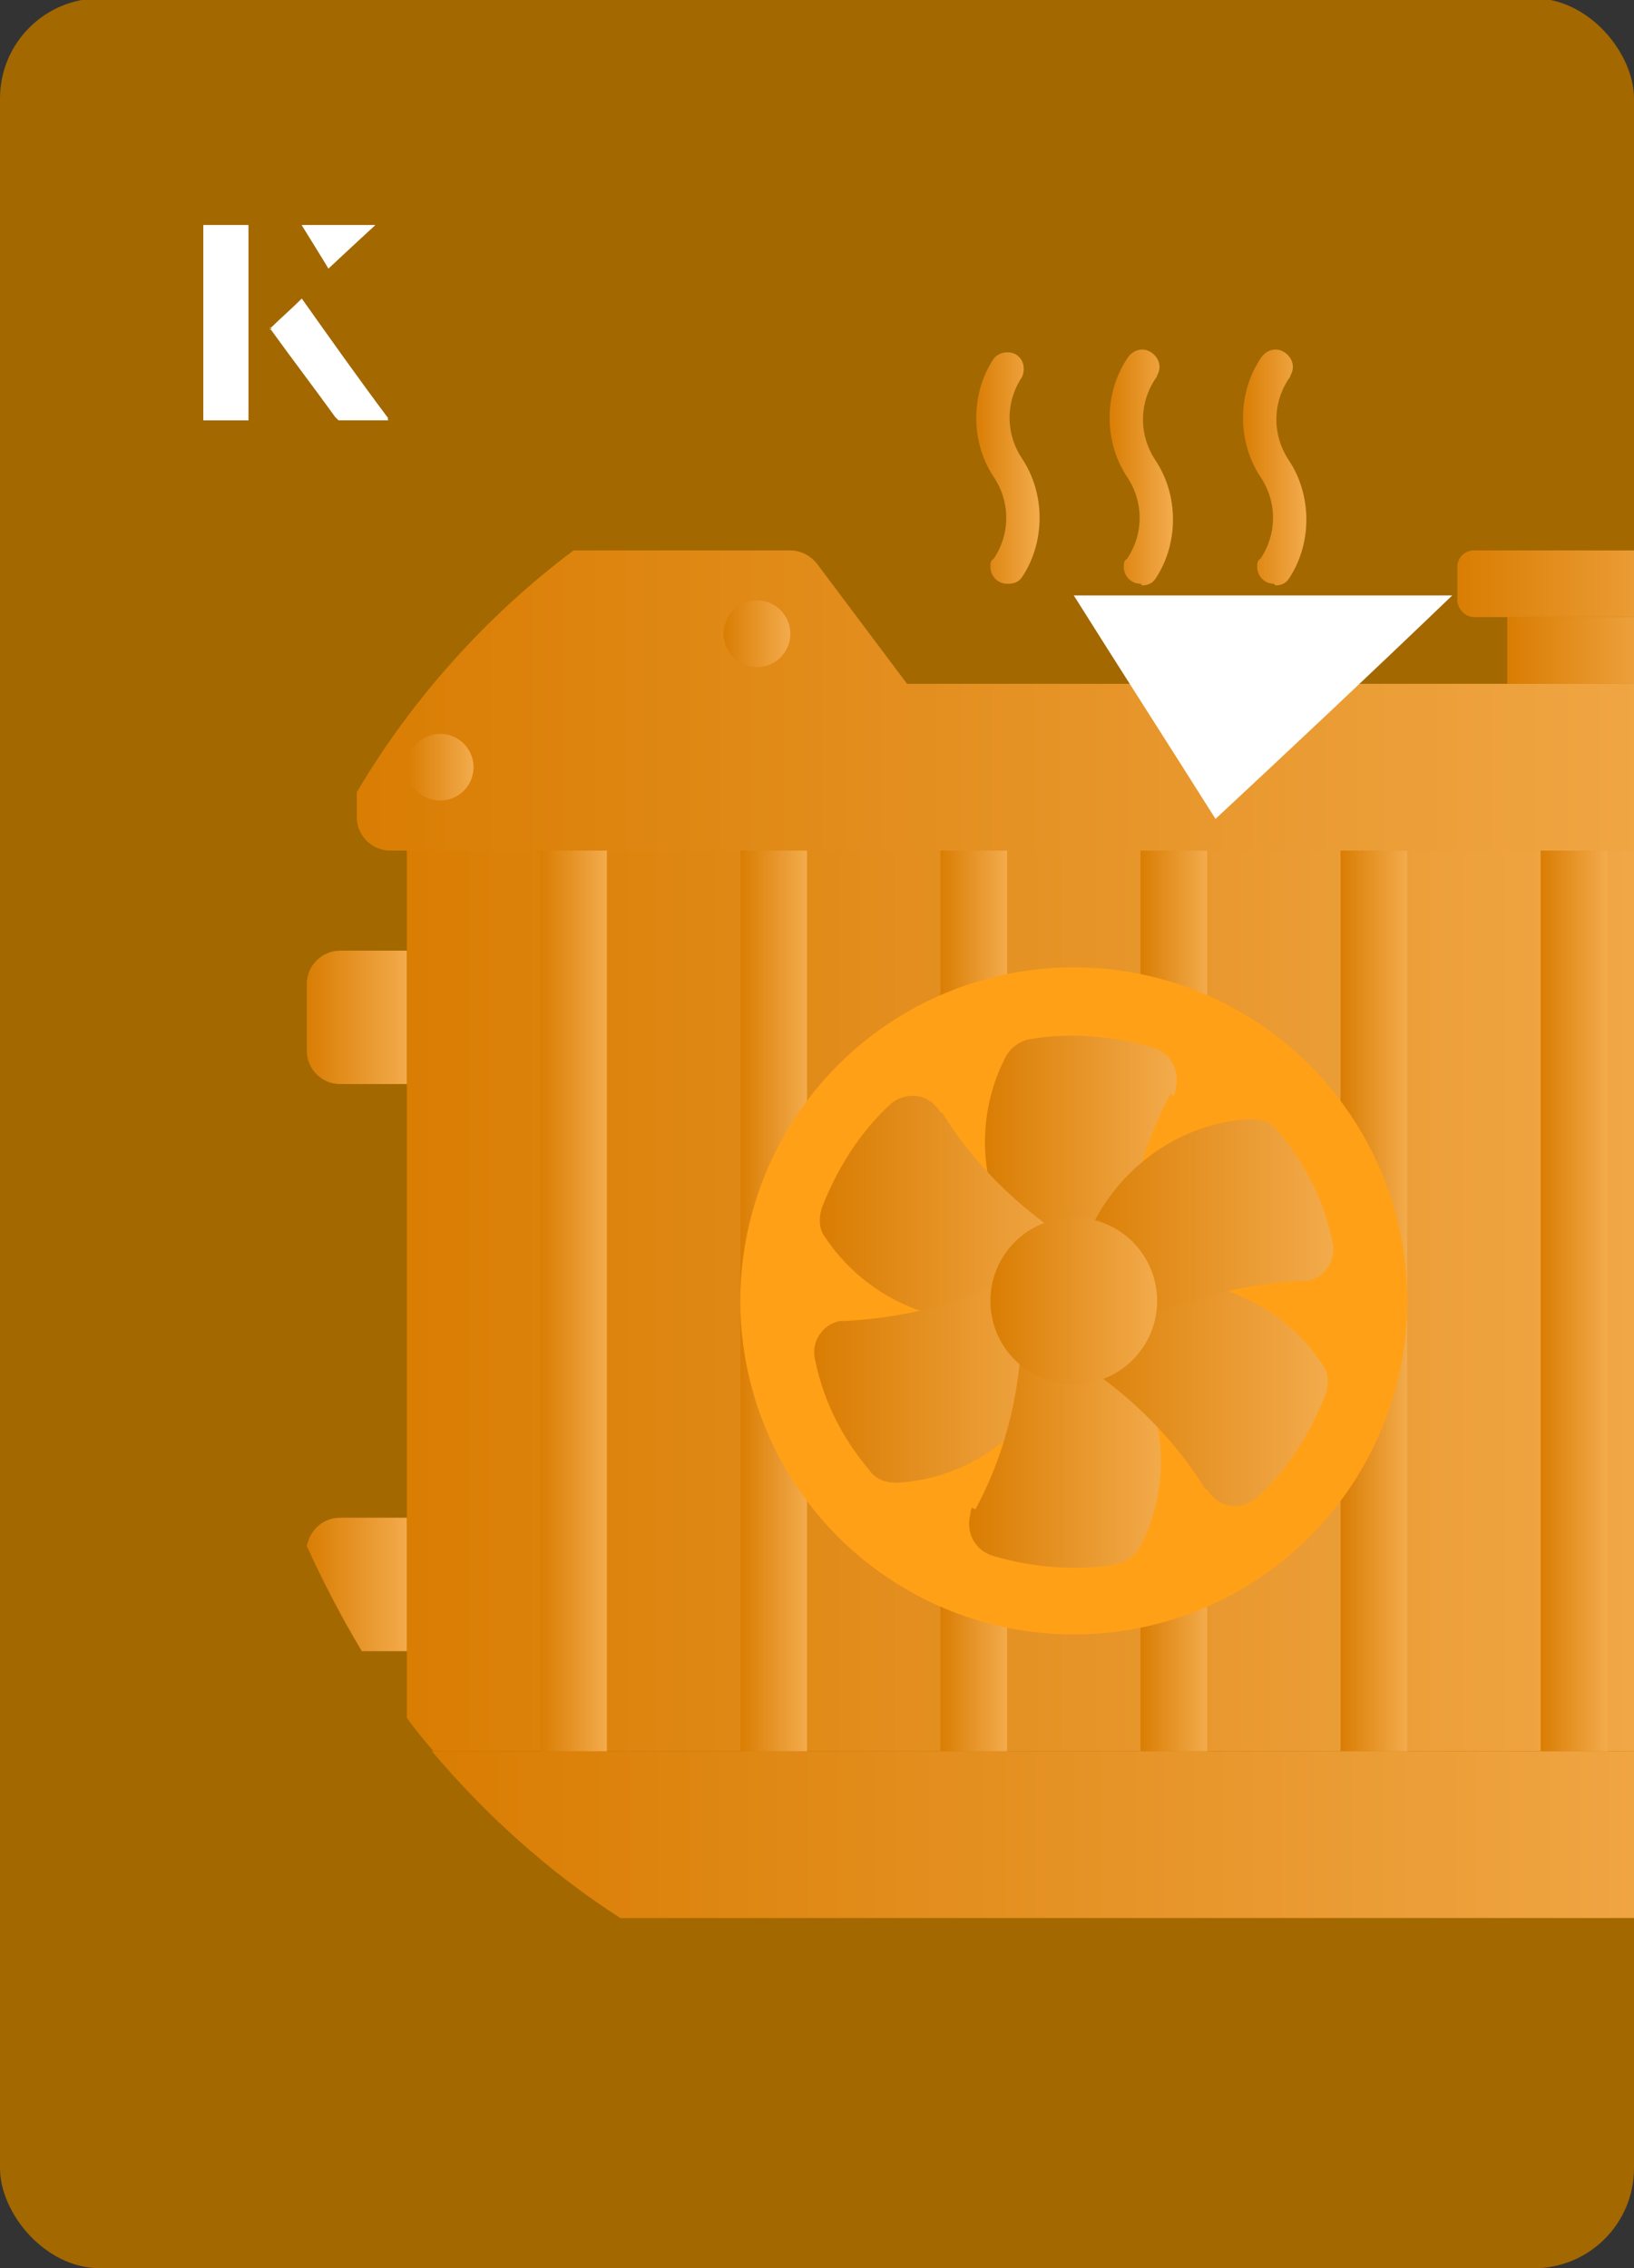 <?xml version="1.0" encoding="UTF-8"?><svg id="Layer_1" xmlns="http://www.w3.org/2000/svg" xmlns:xlink="http://www.w3.org/1999/xlink" viewBox="0 0 98 136"><rect x="0" y="0" width="98" height="136" fill="#333333" stroke="none"/><defs><clipPath id="clippath"><rect x="0" y="0" width="98" height="136.1" rx="6" ry="6" transform="translate(98 136) rotate(-180)" style="fill:none;"/></clipPath><linearGradient id="linear-gradient" x1="120.6" y1="110" x2="22.6" y2="110" gradientUnits="userSpaceOnUse"><stop offset="0" stop-color="#f7b257"/><stop offset="1" stop-color="#d87b00"/></linearGradient><linearGradient id="linear-gradient-2" x1="121.3" y1="42" x2="17.8" y2="42" xlink:href="#linear-gradient"/><linearGradient id="linear-gradient-3" x1="117.4" y1="78" x2="21" y2="78" xlink:href="#linear-gradient"/><linearGradient id="linear-gradient-4" x1="37" y1="78" x2="32.2" y2="78" xlink:href="#linear-gradient"/><linearGradient id="linear-gradient-5" x1="49" y1="78" x2="44.2" y2="78" xlink:href="#linear-gradient"/><linearGradient id="linear-gradient-6" x1="61" y1="78" x2="56.2" y2="78" xlink:href="#linear-gradient"/><linearGradient id="linear-gradient-7" x1="73" y1="78" x2="68.2" y2="78" xlink:href="#linear-gradient"/><linearGradient id="linear-gradient-8" x1="85" y1="78" x2="80.2" y2="78" xlink:href="#linear-gradient"/><linearGradient id="linear-gradient-9" x1="97" y1="78" x2="92.2" y2="78" xlink:href="#linear-gradient"/><linearGradient id="linear-gradient-10" x1="72.3" y1="69.5" x2="58.5" y2="69.5" xlink:href="#linear-gradient"/><linearGradient id="linear-gradient-11" x1="67.6" y1="72.6" x2="48.6" y2="72.6" xlink:href="#linear-gradient"/><linearGradient id="linear-gradient-12" x1="67.1" y1="82.5" x2="48.1" y2="82.5" xlink:href="#linear-gradient"/><linearGradient id="linear-gradient-13" x1="71.6" y1="86.5" x2="57.8" y2="86.5" xlink:href="#linear-gradient"/><linearGradient id="linear-gradient-14" x1="82.1" y1="83.5" x2="63.1" y2="83.5" xlink:href="#linear-gradient"/><linearGradient id="linear-gradient-15" x1="82.6" y1="73.6" x2="63.6" y2="73.6" xlink:href="#linear-gradient"/><linearGradient id="linear-gradient-16" x1="71" y1="78" x2="59" y2="78" xlink:href="#linear-gradient"/><linearGradient id="linear-gradient-17" x1="25.4" y1="61" x2="18.1" y2="61" xlink:href="#linear-gradient"/><linearGradient id="linear-gradient-18" x1="25.4" y1="95" x2="18.1" y2="95" xlink:href="#linear-gradient"/><linearGradient id="linear-gradient-19" x1="29" y1="46" x2="24.2" y2="46" xlink:href="#linear-gradient"/><linearGradient id="linear-gradient-20" x1="48" y1="38" x2="43.2" y2="38" xlink:href="#linear-gradient"/><linearGradient id="linear-gradient-21" x1="102" y1="39" x2="90" y2="39" xlink:href="#linear-gradient"/><linearGradient id="linear-gradient-22" x1="106" y1="35" x2="86.7" y2="35" xlink:href="#linear-gradient"/><linearGradient id="linear-gradient-23" x1="70.9" y1="28" x2="66.3" y2="28" xlink:href="#linear-gradient"/><linearGradient id="linear-gradient-24" x1="62.9" y1="28.1" x2="58.3" y2="28.1" xlink:href="#linear-gradient"/><linearGradient id="linear-gradient-25" x1="78.9" y1="28" x2="74.3" y2="28" xlink:href="#linear-gradient"/></defs><rect x="0" y="0" width="98" height="136.1" rx="6" ry="6" transform="translate(98 136) rotate(-180)" style="fill:#a36800;"/><g style="clip-path:url(#clippath);"><path d="M107.4,107v6c0,1.1-.9,2-2,2H37.2c-4.2-2.7-8-6.1-11.3-10h79.4c1.1,0,2,.9,2,2Z" style="fill:url(#linear-gradient);"/><path d="M107.4,43v6c0,1.1-.9,2-2,2H23.4c-1.1,0-2-.9-2-2v-1.5c3.3-5.6,7.8-10.6,13-14.5h13c.6,0,1.2.3,1.6.8l5.4,7.2h51c1.1,0,2,.9,2,2Z" style="fill:url(#linear-gradient-2);"/><path d="M104.4,51v54H26c-.6-.7-1.1-1.3-1.6-2v-52h80Z" style="fill:url(#linear-gradient-3);"/><path d="M32.4,51h4v54h-4v-54Z" style="fill:url(#linear-gradient-4);"/><path d="M44.4,51h4v54h-4v-54Z" style="fill:url(#linear-gradient-5);"/><path d="M56.4,51h4v54h-4v-54Z" style="fill:url(#linear-gradient-6);"/><path d="M68.4,51h4v54h-4v-54Z" style="fill:url(#linear-gradient-7);"/><path d="M80.4,51h4v54h-4v-54Z" style="fill:url(#linear-gradient-8);"/><path d="M92.4,51h4v54h-4v-54Z" style="fill:url(#linear-gradient-9);"/><circle cx="64.4" cy="78" r="20" style="fill:#ffa017;"/><path d="M70.2,65.6c-1.9,3.5-2.8,7.5-2.8,11.5h-5l-1.6-2.6c-2.1-3.4-2.3-7.6-.5-11.1.3-.6.9-1,1.5-1.1,2.4-.4,4.9-.2,7.3.5,1.1.3,1.7,1.4,1.4,2.5,0,.1,0,.2-.1.4Z" style="fill:url(#linear-gradient-10);"/><path d="M56.5,66.7c2.1,3.4,5.1,6.2,8.5,8.2l-2.5,4.3h-3.1c-3.9.2-7.7-1.7-9.9-5-.4-.5-.4-1.2-.2-1.8.9-2.3,2.2-4.4,4-6.1.8-.8,2.1-.8,2.8,0,.1.1.2.2.3.4Z" style="fill:url(#linear-gradient-11);"/><path d="M50.7,79.2c4-.2,7.9-1.3,11.3-3.3l2.5,4.3-1.4,2.7c-1.9,3.5-5.4,5.8-9.3,6-.7,0-1.3-.2-1.7-.8-1.6-1.9-2.7-4.1-3.2-6.5-.3-1.1.4-2.2,1.5-2.4.1,0,.2,0,.4,0Z" style="fill:url(#linear-gradient-12);"/><path d="M58.5,90.5c1.9-3.5,2.8-7.5,2.8-11.5h5l1.6,2.6c2.1,3.4,2.3,7.6.5,11.1-.3.6-.9,1-1.5,1.1-2.4.4-4.9.2-7.3-.5-1.1-.3-1.7-1.4-1.4-2.5,0-.1,0-.2.1-.4Z" style="fill:url(#linear-gradient-13);"/><path d="M72.3,89.3c-2.1-3.4-5.1-6.2-8.5-8.2l2.5-4.3h3.1c3.9-.2,7.7,1.7,9.9,5,.4.5.4,1.2.2,1.8-.9,2.3-2.2,4.4-4,6.1-.8.8-2.1.8-2.8,0-.1-.1-.2-.2-.3-.4Z" style="fill:url(#linear-gradient-14);"/><path d="M78.1,76.8c-4,.2-7.9,1.3-11.3,3.3l-2.5-4.3,1.4-2.7c1.9-3.5,5.4-5.8,9.3-6,.7,0,1.3.2,1.7.8,1.6,1.9,2.7,4.1,3.2,6.5.3,1.1-.4,2.2-1.5,2.4-.1,0-.2,0-.4,0Z" style="fill:url(#linear-gradient-15);"/><circle cx="64.4" cy="78" r="5" style="fill:url(#linear-gradient-16);"/><path d="M20.4,57h4v8h-4c-1.1,0-2-.9-2-2v-4c0-1.1.9-2,2-2Z" style="fill:url(#linear-gradient-17);"/><path d="M24.4,91v8h-2.7c-1.2-2-2.3-4.1-3.3-6.3.2-1,1-1.7,2-1.7h4Z" style="fill:url(#linear-gradient-18);"/><circle cx="26.4" cy="46" r="2" style="fill:url(#linear-gradient-19);"/><circle cx="45.4" cy="38" r="2" style="fill:url(#linear-gradient-20);"/><path d="M90.4,37h10v4h-10v-4Z" style="fill:url(#linear-gradient-21);"/><rect x="87.4" y="33" width="16" height="4" rx="1" ry="1" style="fill:url(#linear-gradient-22);"/><path d="M68.4,35c-.6,0-1-.5-1-1,0-.2,0-.4.2-.5,1-1.5,1-3.4,0-4.9-1.4-2.1-1.4-5,0-7.1.3-.5.9-.7,1.4-.4.5.3.7.9.4,1.4,0,0,0,.1-.1.2-1,1.5-1,3.4,0,4.9,1.4,2.1,1.4,5,0,7.1-.2.3-.5.4-.8.4Z" style="fill:url(#linear-gradient-23);"/><path d="M60.4,35c-.6,0-1-.5-1-1,0-.2,0-.4.2-.5,1-1.5,1-3.4,0-4.9-1.4-2.1-1.4-5,0-7.1.3-.4,1-.5,1.4-.2.4.3.5.8.3,1.3-1,1.5-1,3.4,0,4.9,1.4,2.1,1.4,5,0,7.1-.2.3-.5.4-.8.4Z" style="fill:url(#linear-gradient-24);"/><path d="M76.4,35c-.6,0-1-.5-1-1,0-.2,0-.4.2-.5,1-1.5,1-3.4,0-4.9-1.4-2.1-1.4-5,0-7.1.3-.5.9-.7,1.4-.4s.7.9.4,1.4c0,0,0,.1-.1.2-1,1.5-1,3.4,0,4.9,1.4,2.1,1.4,5,0,7.1-.2.3-.5.4-.8.4Z" style="fill:url(#linear-gradient-25);"/></g><path d="M72.9,49.1c-2.9-4.6-5.8-9.1-8.5-13.4h22.7c-5,4.8-9.9,9.4-14.2,13.4Z" style="fill:#fff;"/><path d="M14.9,13.5h-2.7v11.7h2.7v-11.7ZM16.2,19.7c1.3,1.8,2.6,3.5,3.9,5.3,0,0,.2.2.2.2,1,0,1.9,0,3,0-1.8-2.5-3.5-4.8-5.2-7.2-.7.6-1.3,1.2-1.9,1.8ZM19.7,16.1c.8-.8,1.8-1.7,2.8-2.6h-4.4c.5.8,1.1,1.7,1.6,2.6Z" style="fill:#fff;"/><path d="M14.9,13.5v11.7h-2.7v-11.7h2.7Z" style="fill:#fff;"/><path d="M16.2,19.7c.6-.6,1.2-1.1,1.9-1.8,1.7,2.4,3.4,4.8,5.2,7.2-1.1,0-2,0-3,0,0,0-.2,0-.2-.2-1.3-1.8-2.6-3.5-3.9-5.3Z" style="fill:#fff;"/><polygon points="19.7 16.1 18.1 13.5 22.5 13.5 19.7 16.1" style="fill:#fff;"/></svg>